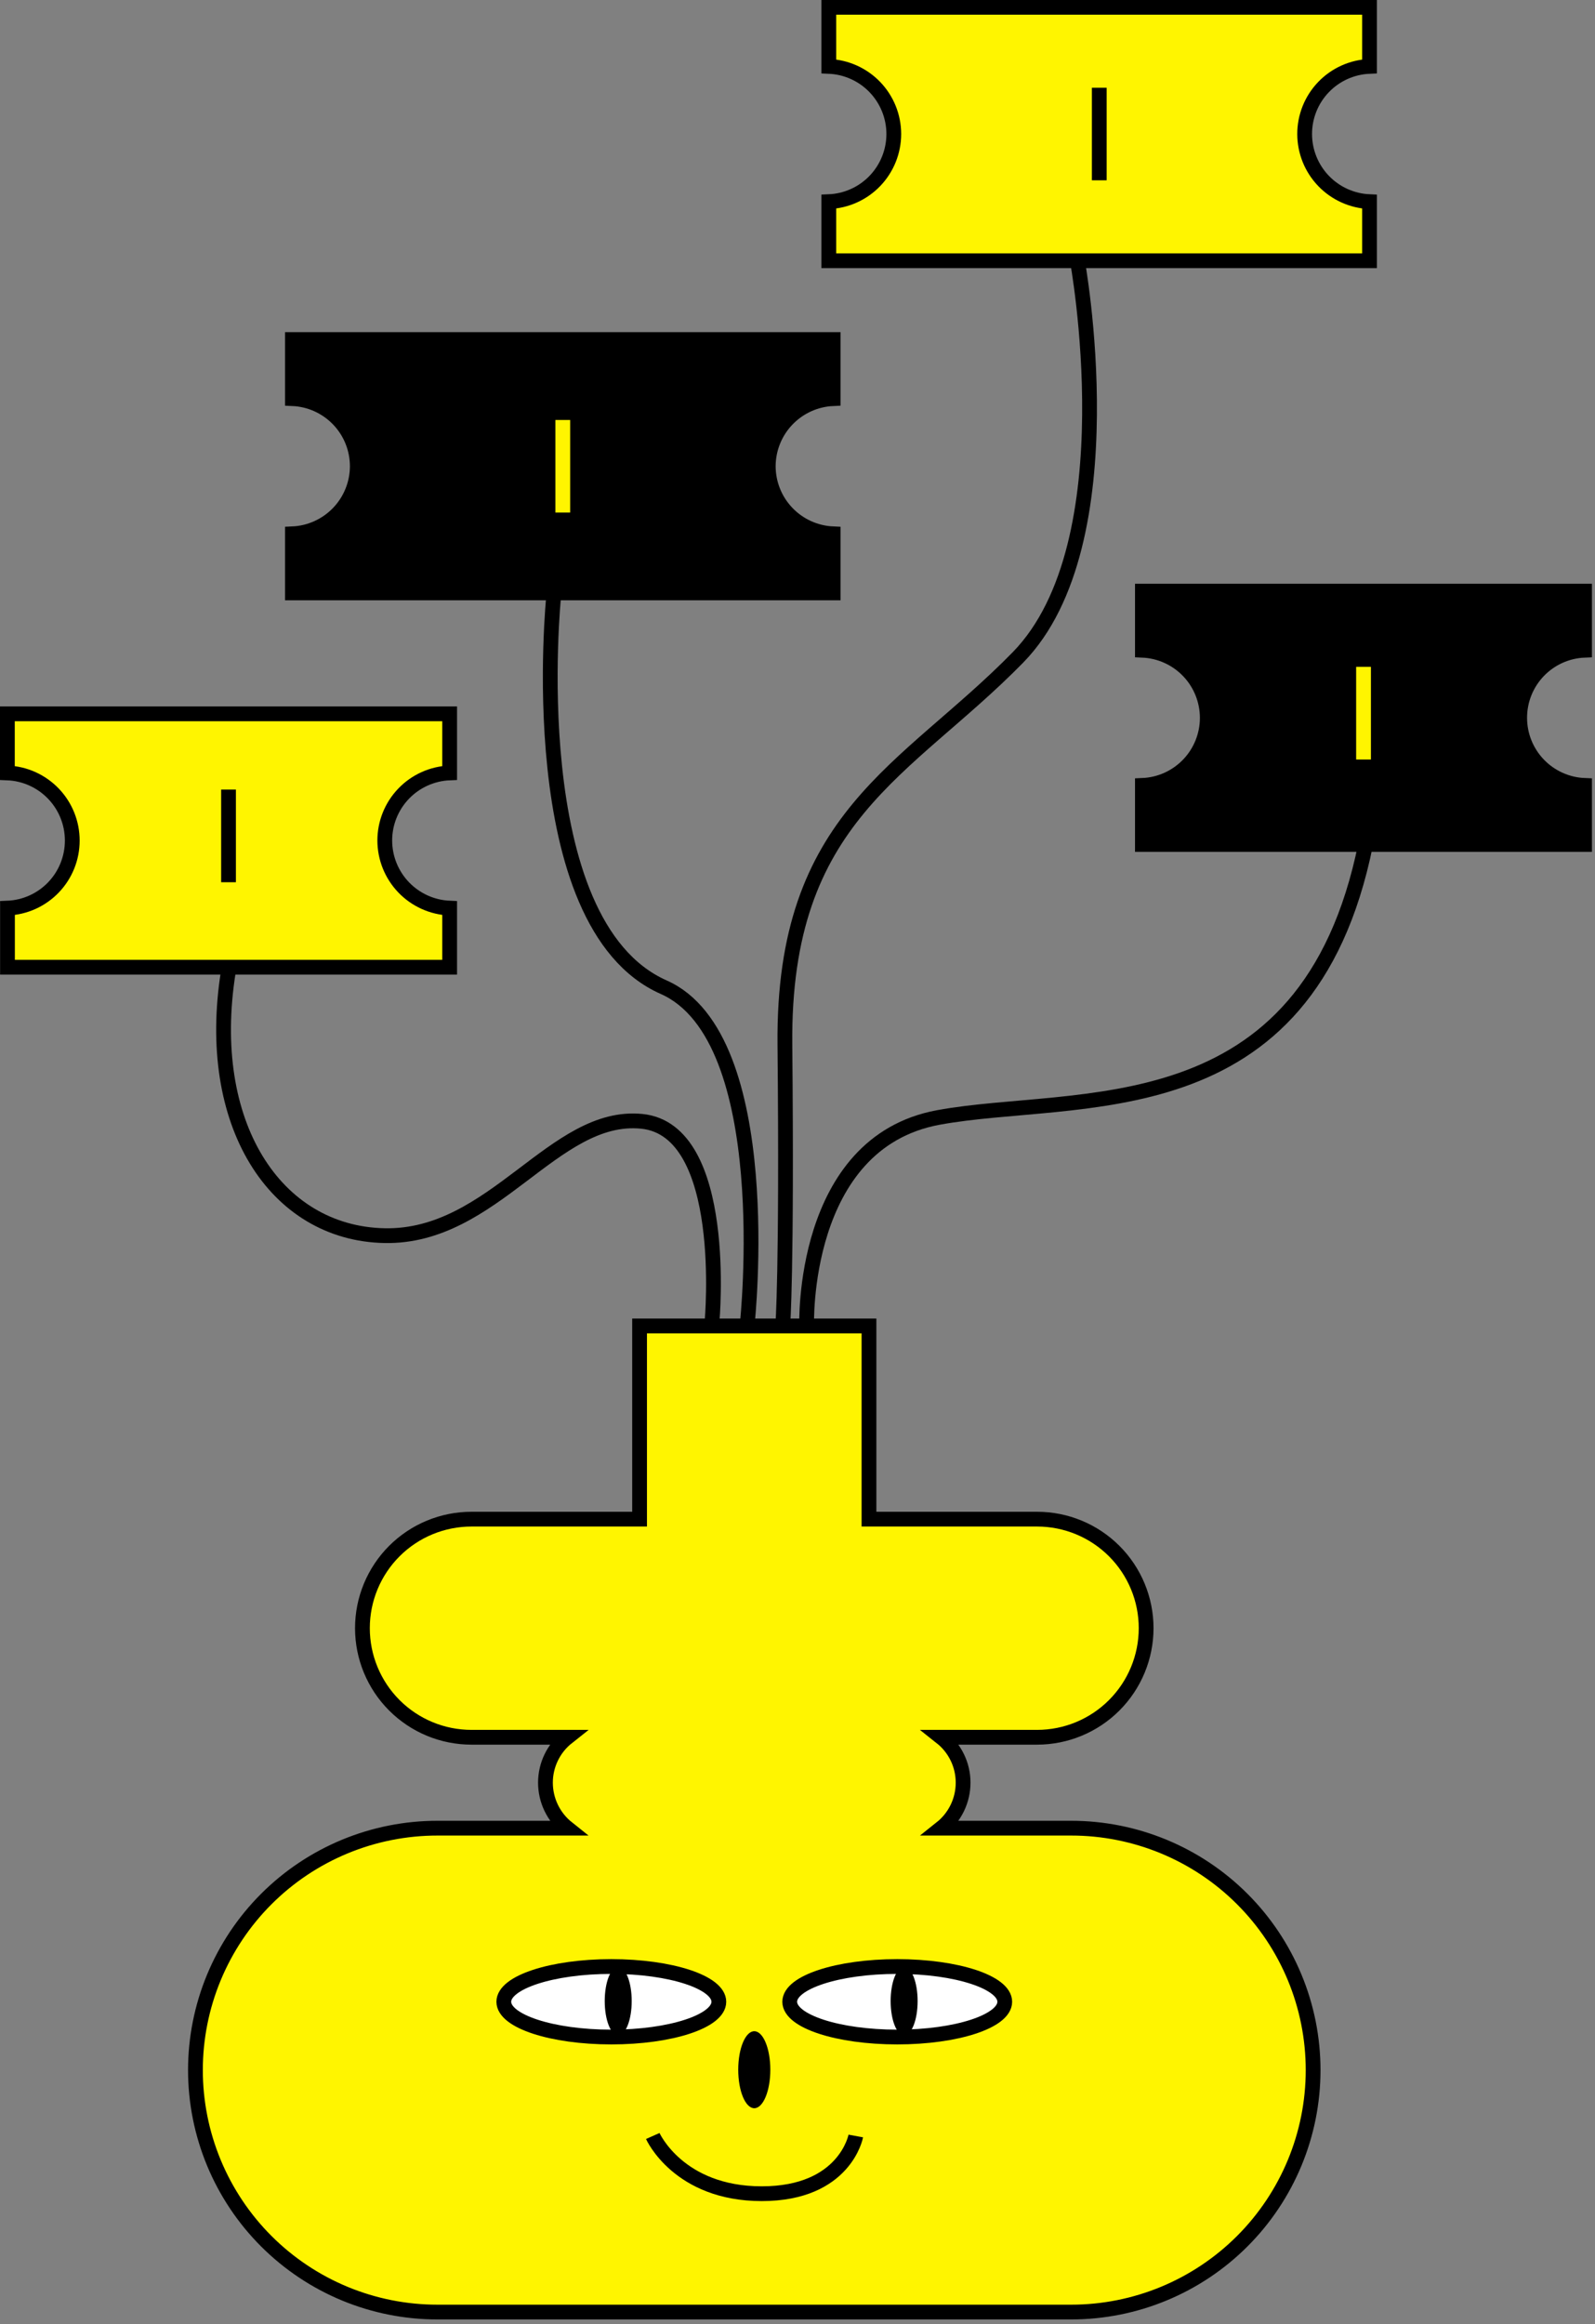 <svg width="162" height="236" viewBox="0 0 162 236" fill="none" xmlns="http://www.w3.org/2000/svg">
<rect x="0" y="0" width="162" height="236" fill="#808080" stroke="none"/>
<g clip-path="url(#clip0_112_15179)">
<path d="M108.8 185.65H95.59C96.286 185.097 96.847 184.395 97.234 183.595C97.62 182.795 97.82 181.918 97.82 181.03C97.821 180.143 97.621 179.267 97.234 178.469C96.848 177.671 96.286 176.97 95.59 176.42H105.34C108.277 176.417 111.093 175.249 113.168 173.171C115.244 171.094 116.41 168.277 116.41 165.34C116.41 162.404 115.244 159.588 113.168 157.512C111.092 155.436 108.276 154.27 105.34 154.27H88.26V134.65H64.96V154.27H47.89C46.436 154.269 44.995 154.554 43.651 155.11C42.306 155.665 41.085 156.481 40.056 157.509C39.027 158.537 38.211 159.758 37.654 161.101C37.097 162.445 36.81 163.885 36.81 165.34C36.81 168.279 37.977 171.097 40.055 173.175C42.133 175.253 44.952 176.42 47.89 176.42H57.63C56.934 176.97 56.372 177.671 55.986 178.469C55.6 179.267 55.399 180.143 55.4 181.03C55.4 181.918 55.601 182.795 55.987 183.595C56.373 184.395 56.935 185.097 57.63 185.65H44.43C41.203 185.649 38.007 186.283 35.025 187.517C32.042 188.752 29.333 190.561 27.05 192.843C24.767 195.125 22.957 197.834 21.721 200.815C20.486 203.797 19.85 206.993 19.85 210.22V210.22C19.85 213.447 20.486 216.643 21.721 219.625C22.957 222.606 24.767 225.316 27.05 227.597C29.333 229.879 32.042 231.688 35.025 232.923C38.007 234.157 41.203 234.791 44.43 234.79H108.8C115.316 234.79 121.566 232.201 126.174 227.594C130.782 222.986 133.37 216.736 133.37 210.22V210.22C133.37 203.704 130.782 197.454 126.174 192.846C121.566 188.239 115.316 185.65 108.8 185.65V185.65Z" fill="#FFF500" stroke="black" stroke-width="1.5" stroke-miterlimit="10"/>
<path d="M139.1 6.74V0.74H84.18V6.74C85.952 6.812 87.628 7.566 88.858 8.844C90.088 10.123 90.776 11.826 90.78 13.6C90.781 15.377 90.095 17.086 88.865 18.369C87.635 19.651 85.956 20.408 84.18 20.48V26.48H139.1V20.48C137.329 20.405 135.656 19.65 134.428 18.372C133.201 17.094 132.513 15.392 132.51 13.62C132.506 11.844 133.19 10.135 134.419 8.852C135.647 7.569 137.325 6.812 139.1 6.74Z" fill="#FFF500" stroke="black" stroke-width="1.5" stroke-miterlimit="10"/>
<path d="M160.94 66.03V60.03H116.03V66.03C117.801 66.105 119.474 66.86 120.702 68.138C121.929 69.415 122.616 71.118 122.62 72.89C122.622 74.665 121.936 76.371 120.708 77.651C119.479 78.932 117.803 79.688 116.03 79.76V85.76H160.94V79.76C159.167 79.688 157.491 78.932 156.262 77.651C155.034 76.371 154.349 74.665 154.35 72.89C154.349 71.116 155.034 69.411 156.263 68.132C157.492 66.853 159.168 66.1 160.94 66.03V66.03Z" fill="black" stroke="black" stroke-width="1.5" stroke-miterlimit="10"/>
<path d="M62.09 206.86C68.121 206.86 73.01 205.257 73.01 203.28C73.01 201.303 68.121 199.7 62.09 199.7C56.059 199.7 51.17 201.303 51.17 203.28C51.17 205.257 56.059 206.86 62.09 206.86Z" fill="white" stroke="black" stroke-width="1.5" stroke-miterlimit="10"/>
<path d="M62.79 206.68C63.547 206.68 64.16 205.126 64.16 203.21C64.16 201.294 63.547 199.74 62.79 199.74C62.033 199.74 61.42 201.294 61.42 203.21C61.42 205.126 62.033 206.68 62.79 206.68Z" fill="black"/>
<path d="M91.13 206.86C97.161 206.86 102.05 205.257 102.05 203.28C102.05 201.303 97.161 199.7 91.13 199.7C85.099 199.7 80.21 201.303 80.21 203.28C80.21 205.257 85.099 206.86 91.13 206.86Z" fill="white" stroke="black" stroke-width="1.5" stroke-miterlimit="10"/>
<path d="M91.83 206.68C92.587 206.68 93.2 205.126 93.2 203.21C93.2 201.294 92.587 199.74 91.83 199.74C91.073 199.74 90.46 201.294 90.46 203.21C90.46 205.126 91.073 206.68 91.83 206.68Z" fill="black"/>
<path d="M138.49 67.72V77.13" stroke="#FFF500" stroke-width="1.5" stroke-miterlimit="10"/>
<path d="M45.67 78.49V72.49H0.75V78.49C2.523 78.562 4.199 79.318 5.428 80.599C6.656 81.879 7.341 83.585 7.34 85.36C7.341 87.132 6.657 88.836 5.431 90.114C4.204 91.393 2.53 92.148 0.76 92.22V98.22H45.67V92.22C43.9 92.145 42.226 91.39 40.998 90.112C39.771 88.834 39.084 87.132 39.08 85.36C39.078 83.585 39.764 81.879 40.992 80.599C42.221 79.318 43.897 78.562 45.67 78.49V78.49Z" fill="#FFF500" stroke="black" stroke-width="1.5" stroke-miterlimit="10"/>
<path d="M23.21 80.18V89.59" stroke="black" stroke-width="1.5" stroke-miterlimit="10"/>
<path d="M111.65 8.91V18.31" stroke="black" stroke-width="1.5" stroke-miterlimit="10"/>
<path d="M84.62 40.48V34.48H29.7V40.48C31.471 40.555 33.144 41.31 34.371 42.588C35.599 43.865 36.286 45.568 36.29 47.34C36.286 49.113 35.6 50.816 34.372 52.096C33.145 53.376 31.471 54.133 29.7 54.21V60.21H84.62V54.21C82.849 54.135 81.176 53.38 79.948 52.102C78.721 50.824 78.034 49.122 78.03 47.35C78.033 45.577 78.72 43.873 79.948 42.594C81.175 41.314 82.849 40.557 84.62 40.48V40.48Z" fill="black" stroke="black" stroke-width="1.5" stroke-miterlimit="10"/>
<path d="M57.16 42.65V52.05" stroke="#FFF500" stroke-width="1.5" stroke-miterlimit="10"/>
<path d="M76.61 214.09C77.51 214.09 78.24 212.339 78.24 210.18C78.24 208.021 77.51 206.27 76.61 206.27C75.71 206.27 74.98 208.021 74.98 210.18C74.98 212.339 75.71 214.09 76.61 214.09Z" fill="black"/>
<path d="M66.3 216.91C66.3 216.91 68.9 222.77 77.37 222.77C85.84 222.77 86.92 216.91 86.92 216.91" stroke="black" stroke-width="1.5" stroke-miterlimit="10"/>
<path d="M81.93 134.64C81.93 134.64 81.31 116.06 95.3 113.48C109.29 110.9 132.75 115.1 138.7 85.75" stroke="black" stroke-width="1.5" stroke-miterlimit="10"/>
<path d="M72.32 134.19C72.32 134.19 74.11 114.76 65.18 113.87C56.25 112.98 50.18 125.71 39.05 125.48C27.92 125.25 20.73 114.09 23.19 98.68" stroke="black" stroke-width="1.5" stroke-miterlimit="10"/>
<path d="M56.24 60.49C56.24 60.49 52.8 93.78 67.41 100.25C79.02 105.38 75.9 134.42 75.9 134.42" stroke="black" stroke-width="1.5" stroke-miterlimit="10"/>
<path d="M109.4 26.32C109.4 26.32 114.76 55.13 103.4 66.75C92.04 78.37 79.5 82.83 79.72 106.05C79.94 129.27 79.5 134.64 79.5 134.64" stroke="black" stroke-width="1.5" stroke-miterlimit="10"/>
</g>
<defs>
<clipPath id="clip0_112_15179">
<rect width="161.7" height="235.54" fill="white"/>
</clipPath>
</defs>
</svg>
